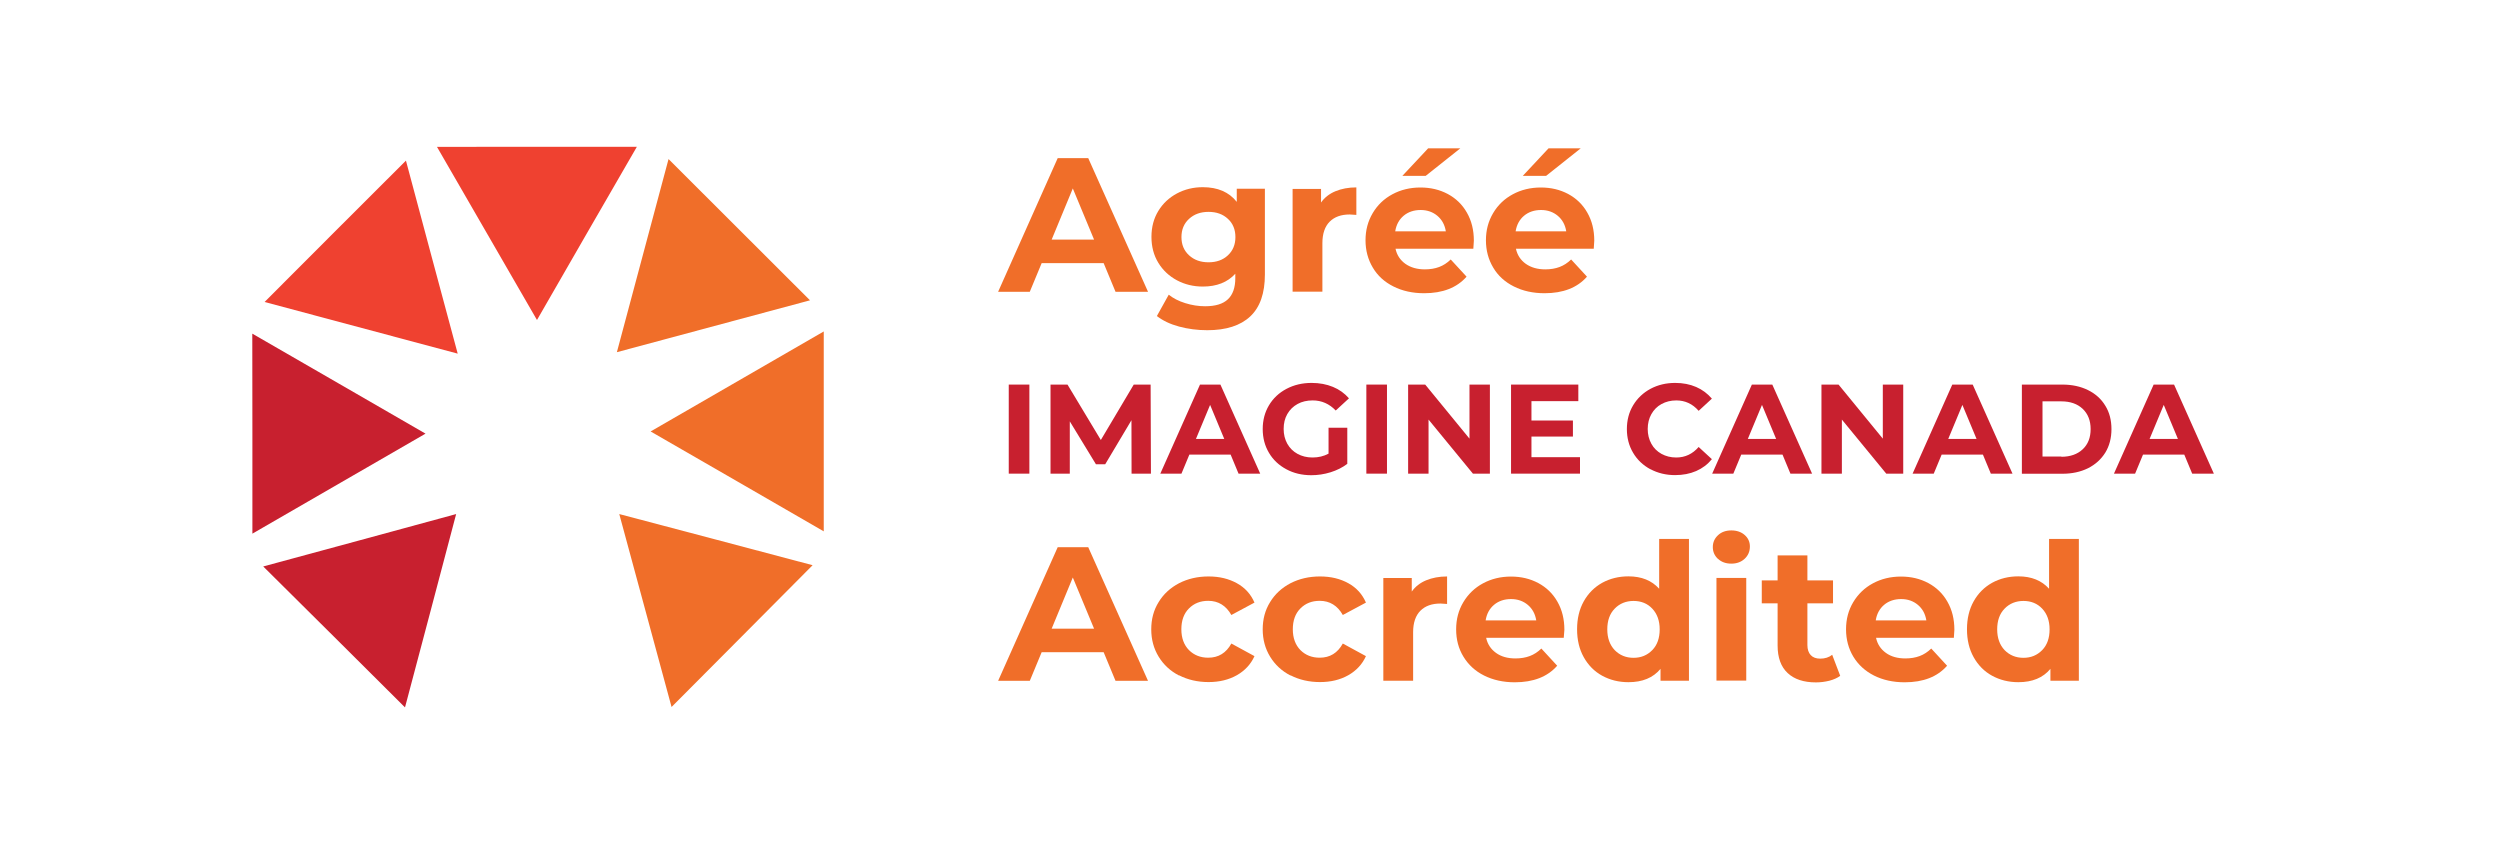 <?xml version="1.0" encoding="UTF-8"?> <svg xmlns="http://www.w3.org/2000/svg" id="Layer_1" viewBox="0 0 240 82"><defs><style>.cls-1{fill:none;}.cls-1,.cls-2,.cls-3,.cls-4{stroke-width:0px;}.cls-2{fill:#c8202f;}.cls-3{fill:#ef4130;}.cls-4{fill:#f06e29;}</style></defs><polygon class="cls-2" points="24.23 41.63 24.23 51.23 32.54 46.43 40.85 41.63 32.54 36.83 24.22 32.03 24.23 41.63"></polygon><polygon class="cls-4" points="79.08 41.41 79.08 51.01 70.77 46.21 62.46 41.42 70.77 36.62 79.08 31.82 79.08 41.41"></polygon><polygon class="cls-4" points="70.97 22.05 77.76 28.83 68.49 31.32 59.22 33.81 61.7 24.54 64.18 15.27 70.97 22.05"></polygon><polygon class="cls-2" points="34.53 51.87 25.27 54.38 32.08 61.14 38.88 67.91 41.34 58.63 43.79 49.35 34.53 51.87"></polygon><polygon class="cls-3" points="61.14 14.09 51.54 14.09 41.95 14.1 46.75 22.41 51.55 30.72 56.34 22.4 61.14 14.09"></polygon><polygon class="cls-3" points="32.18 22.2 38.97 15.42 41.45 24.69 43.94 33.95 34.67 31.47 25.4 28.99 32.18 22.2"></polygon><polygon class="cls-4" points="61.96 58.61 64.47 67.87 71.24 61.07 78.01 54.26 68.73 51.8 59.45 49.35 61.96 58.61"></polygon><rect class="cls-2" x="96.84" y="36.92" width="1.98" height="8.55"></rect><polygon class="cls-2" points="108.63 45.47 108.62 40.34 106.1 44.57 105.21 44.57 102.7 40.45 102.7 45.47 100.85 45.47 100.85 36.92 102.48 36.92 105.68 42.24 108.84 36.92 110.46 36.92 110.49 45.47 108.63 45.47"></polygon><path class="cls-2" d="m118.15,43.64h-3.97l-.76,1.83h-2.03l3.81-8.55h1.96l3.82,8.55h-2.08l-.76-1.83Zm-.62-1.5l-1.36-3.27-1.36,3.27h2.71Z"></path><path class="cls-2" d="m127.53,41.06h1.81v3.47c-.46.35-1,.62-1.61.81s-1.23.28-1.85.28c-.89,0-1.69-.19-2.39-.57-.71-.38-1.27-.9-1.67-1.58-.4-.67-.6-1.43-.6-2.28s.2-1.61.6-2.28c.4-.67.96-1.2,1.68-1.58.72-.38,1.52-.57,2.42-.57.75,0,1.43.13,2.04.38.61.25,1.12.62,1.54,1.1l-1.27,1.17c-.61-.64-1.35-.97-2.21-.97-.55,0-1.03.11-1.45.34-.42.23-.75.55-.99.97-.24.42-.35.89-.35,1.43s.12,1,.35,1.42c.24.42.56.74.98.97.42.23.9.35,1.44.35.57,0,1.08-.12,1.54-.37v-2.51Z"></path><rect class="cls-2" x="131.17" y="36.92" width="1.98" height="8.55"></rect><polygon class="cls-2" points="143.03 36.92 143.03 45.47 141.4 45.47 137.14 40.28 137.14 45.47 135.18 45.47 135.18 36.92 136.82 36.92 141.07 42.11 141.07 36.92 143.03 36.92"></polygon><polygon class="cls-2" points="151.68 43.89 151.68 45.47 145.06 45.47 145.06 36.92 151.52 36.92 151.52 38.51 147.02 38.51 147.02 40.37 151 40.37 151 41.91 147.02 41.91 147.02 43.89 151.68 43.89"></polygon><path class="cls-2" d="m158.44,45.05c-.7-.38-1.26-.9-1.66-1.58-.4-.67-.6-1.43-.6-2.28s.2-1.61.6-2.28c.4-.67.96-1.2,1.66-1.58.71-.38,1.5-.57,2.38-.57.74,0,1.41.13,2.01.39.6.26,1.1.64,1.51,1.12l-1.27,1.17c-.58-.67-1.3-1-2.15-1-.53,0-1,.12-1.42.35-.42.23-.74.56-.97.97-.23.41-.35.89-.35,1.42s.12,1,.35,1.42.56.74.97.97c.42.23.89.35,1.42.35.85,0,1.57-.34,2.15-1.01l1.27,1.17c-.41.5-.91.88-1.51,1.14s-1.27.39-2.02.39c-.87,0-1.66-.19-2.37-.57"></path><path class="cls-2" d="m171.13,43.64h-3.97l-.76,1.83h-2.03l3.81-8.55h1.96l3.82,8.55h-2.08l-.76-1.83Zm-.62-1.5l-1.36-3.27-1.36,3.27h2.71Z"></path><polygon class="cls-2" points="182.71 36.92 182.71 45.47 181.08 45.47 176.82 40.28 176.82 45.47 174.86 45.47 174.86 36.92 176.5 36.92 180.75 42.11 180.75 36.92 182.71 36.92"></polygon><path class="cls-2" d="m190.37,43.64h-3.97l-.76,1.83h-2.03l3.81-8.55h1.96l3.82,8.55h-2.08l-.76-1.83Zm-.62-1.5l-1.36-3.27-1.36,3.27h2.71Z"></path><path class="cls-2" d="m194.1,36.92h3.89c.93,0,1.75.18,2.46.53.71.35,1.27.85,1.66,1.5.4.64.59,1.39.59,2.25s-.2,1.61-.59,2.25c-.4.64-.95,1.14-1.66,1.5-.71.35-1.53.53-2.46.53h-3.89v-8.55Zm3.79,6.93c.85,0,1.54-.24,2.05-.72.51-.48.76-1.12.76-1.94s-.26-1.46-.76-1.94c-.51-.48-1.19-.72-2.05-.72h-1.81v5.3h1.81Z"></path><path class="cls-2" d="m209.7,43.64h-3.97l-.76,1.83h-2.03l3.81-8.55h1.96l3.82,8.55h-2.08l-.76-1.83Zm-.62-1.5l-1.36-3.27-1.36,3.27h2.71Z"></path><path class="cls-4" d="m105.96,62.61h-5.96l-1.14,2.75h-3.04l5.72-12.83h2.93l5.74,12.83h-3.12l-1.14-2.75Zm-.93-2.26l-2.04-4.91-2.03,4.91h4.07Z"></path><path class="cls-4" d="m113.19,64.85c-.84-.43-1.49-1.04-1.96-1.81s-.71-1.64-.71-2.62.23-1.85.71-2.62c.47-.77,1.12-1.37,1.96-1.81.84-.43,1.78-.65,2.83-.65s1.94.22,2.72.65c.78.43,1.34,1.05,1.69,1.86l-2.22,1.19c-.51-.9-1.25-1.36-2.22-1.36-.75,0-1.36.24-1.85.73-.49.49-.73,1.16-.73,2s.25,1.51.73,2c.49.49,1.11.73,1.85.73.98,0,1.72-.45,2.22-1.36l2.22,1.21c-.35.78-.92,1.39-1.69,1.83-.78.44-1.68.66-2.72.66s-2-.22-2.83-.65"></path><path class="cls-4" d="m123.89,64.85c-.84-.43-1.49-1.04-1.96-1.81s-.71-1.64-.71-2.62.23-1.85.71-2.62c.47-.77,1.12-1.37,1.96-1.81.84-.43,1.78-.65,2.83-.65s1.94.22,2.72.65c.78.43,1.34,1.05,1.69,1.86l-2.22,1.19c-.51-.9-1.25-1.36-2.22-1.36-.75,0-1.36.24-1.85.73-.49.49-.73,1.16-.73,2s.25,1.51.73,2c.49.49,1.11.73,1.85.73.98,0,1.72-.45,2.22-1.36l2.22,1.21c-.35.78-.92,1.39-1.69,1.83-.78.44-1.68.66-2.72.66s-2-.22-2.83-.65"></path><path class="cls-4" d="m136.91,55.71c.58-.24,1.25-.37,2.01-.37v2.64c-.32-.02-.53-.04-.64-.04-.82,0-1.46.23-1.92.69-.46.46-.7,1.15-.7,2.06v4.66h-2.86v-9.86h2.73v1.3c.34-.48.8-.84,1.38-1.08"></path><path class="cls-4" d="m150.13,61.23h-7.46c.13.61.45,1.09.95,1.45.5.36,1.12.53,1.87.53.51,0,.97-.08,1.37-.23.4-.15.77-.39,1.11-.72l1.52,1.65c-.93,1.06-2.29,1.59-4.07,1.59-1.11,0-2.09-.22-2.95-.65-.86-.43-1.51-1.04-1.98-1.81-.47-.77-.7-1.64-.7-2.62s.23-1.84.69-2.61c.46-.77,1.09-1.38,1.89-1.81.8-.43,1.69-.65,2.68-.65s1.84.21,2.62.62c.78.42,1.4,1.01,1.84,1.79.45.78.67,1.68.67,2.7,0,.04-.02.29-.06.77m-6.69-3.17c-.44.37-.71.87-.81,1.5h4.86c-.1-.62-.37-1.12-.81-1.49-.44-.37-.98-.56-1.61-.56s-1.19.18-1.63.55"></path><path class="cls-4" d="m162.14,51.75v13.6h-2.73v-1.14c-.71.86-1.74,1.28-3.08,1.28-.93,0-1.77-.21-2.52-.62-.75-.41-1.34-1.01-1.77-1.78s-.64-1.66-.64-2.68.21-1.91.64-2.68c.43-.77,1.02-1.36,1.77-1.78.75-.41,1.59-.62,2.52-.62,1.26,0,2.24.4,2.95,1.19v-4.78h2.86Zm-3.52,10.66c.48-.49.71-1.16.71-1.99s-.24-1.49-.71-1.99-1.08-.74-1.8-.74-1.34.25-1.81.74c-.48.49-.71,1.16-.71,1.99s.24,1.49.71,1.99c.48.49,1.08.74,1.81.74s1.32-.25,1.8-.74"></path><path class="cls-4" d="m164.93,53.66c-.33-.31-.5-.68-.5-1.14s.17-.83.5-1.14c.33-.31.76-.46,1.28-.46s.95.15,1.28.44c.33.29.5.66.5,1.1,0,.48-.17.87-.5,1.18-.33.31-.76.47-1.28.47s-.95-.15-1.28-.46m-.15,1.83h2.86v9.86h-2.86v-9.86Z"></path><path class="cls-4" d="m176.66,64.88c-.28.21-.63.36-1.04.47-.41.1-.84.16-1.29.16-1.17,0-2.08-.3-2.72-.9-.64-.6-.96-1.48-.96-2.64v-4.05h-1.52v-2.2h1.52v-2.4h2.86v2.4h2.46v2.2h-2.46v4.01c0,.41.11.74.32.96.21.23.52.34.91.34.45,0,.84-.12,1.15-.37l.77,2.02Z"></path><path class="cls-4" d="m187.56,61.23h-7.46c.13.61.45,1.09.95,1.45.5.36,1.12.53,1.87.53.51,0,.97-.08,1.37-.23.4-.15.77-.39,1.11-.72l1.52,1.65c-.93,1.06-2.28,1.59-4.07,1.59-1.11,0-2.1-.22-2.95-.65-.85-.43-1.51-1.04-1.98-1.81-.46-.77-.7-1.64-.7-2.62s.23-1.84.69-2.61c.46-.77,1.09-1.38,1.89-1.81.8-.43,1.7-.65,2.69-.65s1.84.21,2.62.62c.78.42,1.4,1.01,1.84,1.79.45.78.67,1.68.67,2.7,0,.04-.02.29-.05.77m-6.69-3.17c-.44.37-.71.87-.81,1.5h4.86c-.1-.62-.37-1.12-.81-1.49-.44-.37-.98-.56-1.61-.56s-1.19.18-1.63.55"></path><path class="cls-4" d="m199.57,51.75v13.6h-2.73v-1.14c-.71.86-1.74,1.28-3.08,1.28-.93,0-1.77-.21-2.52-.62-.75-.41-1.34-1.01-1.77-1.78-.43-.77-.64-1.66-.64-2.68s.21-1.91.64-2.68c.43-.77,1.02-1.36,1.77-1.78.75-.41,1.59-.62,2.52-.62,1.26,0,2.24.4,2.95,1.19v-4.78h2.86Zm-3.52,10.66c.48-.49.71-1.16.71-1.99s-.24-1.49-.71-1.99-1.08-.74-1.8-.74-1.34.25-1.81.74c-.48.49-.71,1.16-.71,1.99s.24,1.49.71,1.99c.48.49,1.08.74,1.81.74s1.32-.25,1.8-.74"></path><path class="cls-4" d="m105.96,25.26h-5.96l-1.14,2.75h-3.04l5.72-12.83h2.93l5.74,12.83h-3.12l-1.14-2.75Zm-.93-2.26l-2.04-4.91-2.03,4.91h4.07Z"></path><path class="cls-4" d="m121.43,18.14v8.21c0,1.81-.47,3.15-1.41,4.03-.94.88-2.32,1.32-4.12,1.32-.95,0-1.86-.12-2.71-.35-.86-.23-1.56-.57-2.13-1.01l1.14-2.05c.42.34.94.61,1.58.81.64.2,1.27.3,1.91.3.99,0,1.72-.22,2.19-.67.47-.44.71-1.12.71-2.03v-.42c-.75.82-1.78,1.23-3.12,1.23-.9,0-1.73-.2-2.48-.6-.75-.4-1.35-.96-1.79-1.68-.44-.72-.66-1.55-.66-2.49s.22-1.77.66-2.49c.44-.72,1.04-1.28,1.79-1.68.75-.4,1.58-.6,2.48-.6,1.43,0,2.52.47,3.26,1.41v-1.26h2.71Zm-3.55,6.37c.48-.45.72-1.03.72-1.75s-.24-1.31-.72-1.75c-.48-.45-1.1-.67-1.86-.67s-1.38.22-1.87.67c-.49.45-.73,1.03-.73,1.75s.24,1.3.73,1.75c.49.45,1.11.67,1.87.67s1.38-.22,1.86-.67"></path><path class="cls-4" d="m128.2,18.36c.58-.24,1.25-.37,2.01-.37v2.64c-.32-.02-.53-.04-.64-.04-.82,0-1.46.23-1.92.69-.46.46-.7,1.15-.7,2.06v4.66h-2.86v-9.86h2.73v1.3c.34-.48.8-.84,1.38-1.08"></path><path class="cls-4" d="m141.43,23.88h-7.46c.13.61.45,1.09.95,1.45.5.35,1.12.53,1.87.53.51,0,.97-.08,1.37-.23.4-.15.77-.39,1.11-.72l1.52,1.65c-.93,1.06-2.29,1.59-4.07,1.59-1.11,0-2.1-.22-2.95-.65-.86-.43-1.52-1.03-1.98-1.81-.46-.77-.7-1.64-.7-2.62s.23-1.83.69-2.61c.46-.78,1.09-1.38,1.89-1.81.8-.43,1.7-.65,2.69-.65s1.84.21,2.62.62c.78.42,1.4,1.01,1.84,1.79.45.78.67,1.68.67,2.7,0,.04-.02.29-.05.77m-6.69-3.17c-.44.37-.71.87-.81,1.5h4.86c-.1-.62-.37-1.12-.81-1.49-.44-.37-.98-.56-1.61-.56s-1.19.18-1.63.55m2.36-6.47h3.08l-3.32,2.64h-2.24l2.47-2.64Z"></path><path class="cls-4" d="m152.99,23.88h-7.46c.13.61.45,1.09.95,1.45.5.35,1.12.53,1.87.53.51,0,.97-.08,1.37-.23.4-.15.77-.39,1.11-.72l1.52,1.65c-.93,1.06-2.29,1.59-4.07,1.59-1.11,0-2.1-.22-2.95-.65-.86-.43-1.52-1.03-1.98-1.81-.46-.77-.7-1.64-.7-2.62s.23-1.83.69-2.61c.46-.78,1.09-1.38,1.89-1.81.8-.43,1.7-.65,2.69-.65s1.84.21,2.62.62c.78.42,1.4,1.01,1.84,1.79.45.78.67,1.68.67,2.7,0,.04-.02.29-.05.77m-6.69-3.17c-.44.37-.71.87-.81,1.5h4.86c-.1-.62-.37-1.12-.81-1.49-.44-.37-.98-.56-1.61-.56s-1.19.18-1.63.55m2.36-6.47h3.08l-3.32,2.64h-2.24l2.47-2.64Z"></path><rect class="cls-1" x="24.22" y="14.09" width="188.31" height="53.82"></rect></svg> 